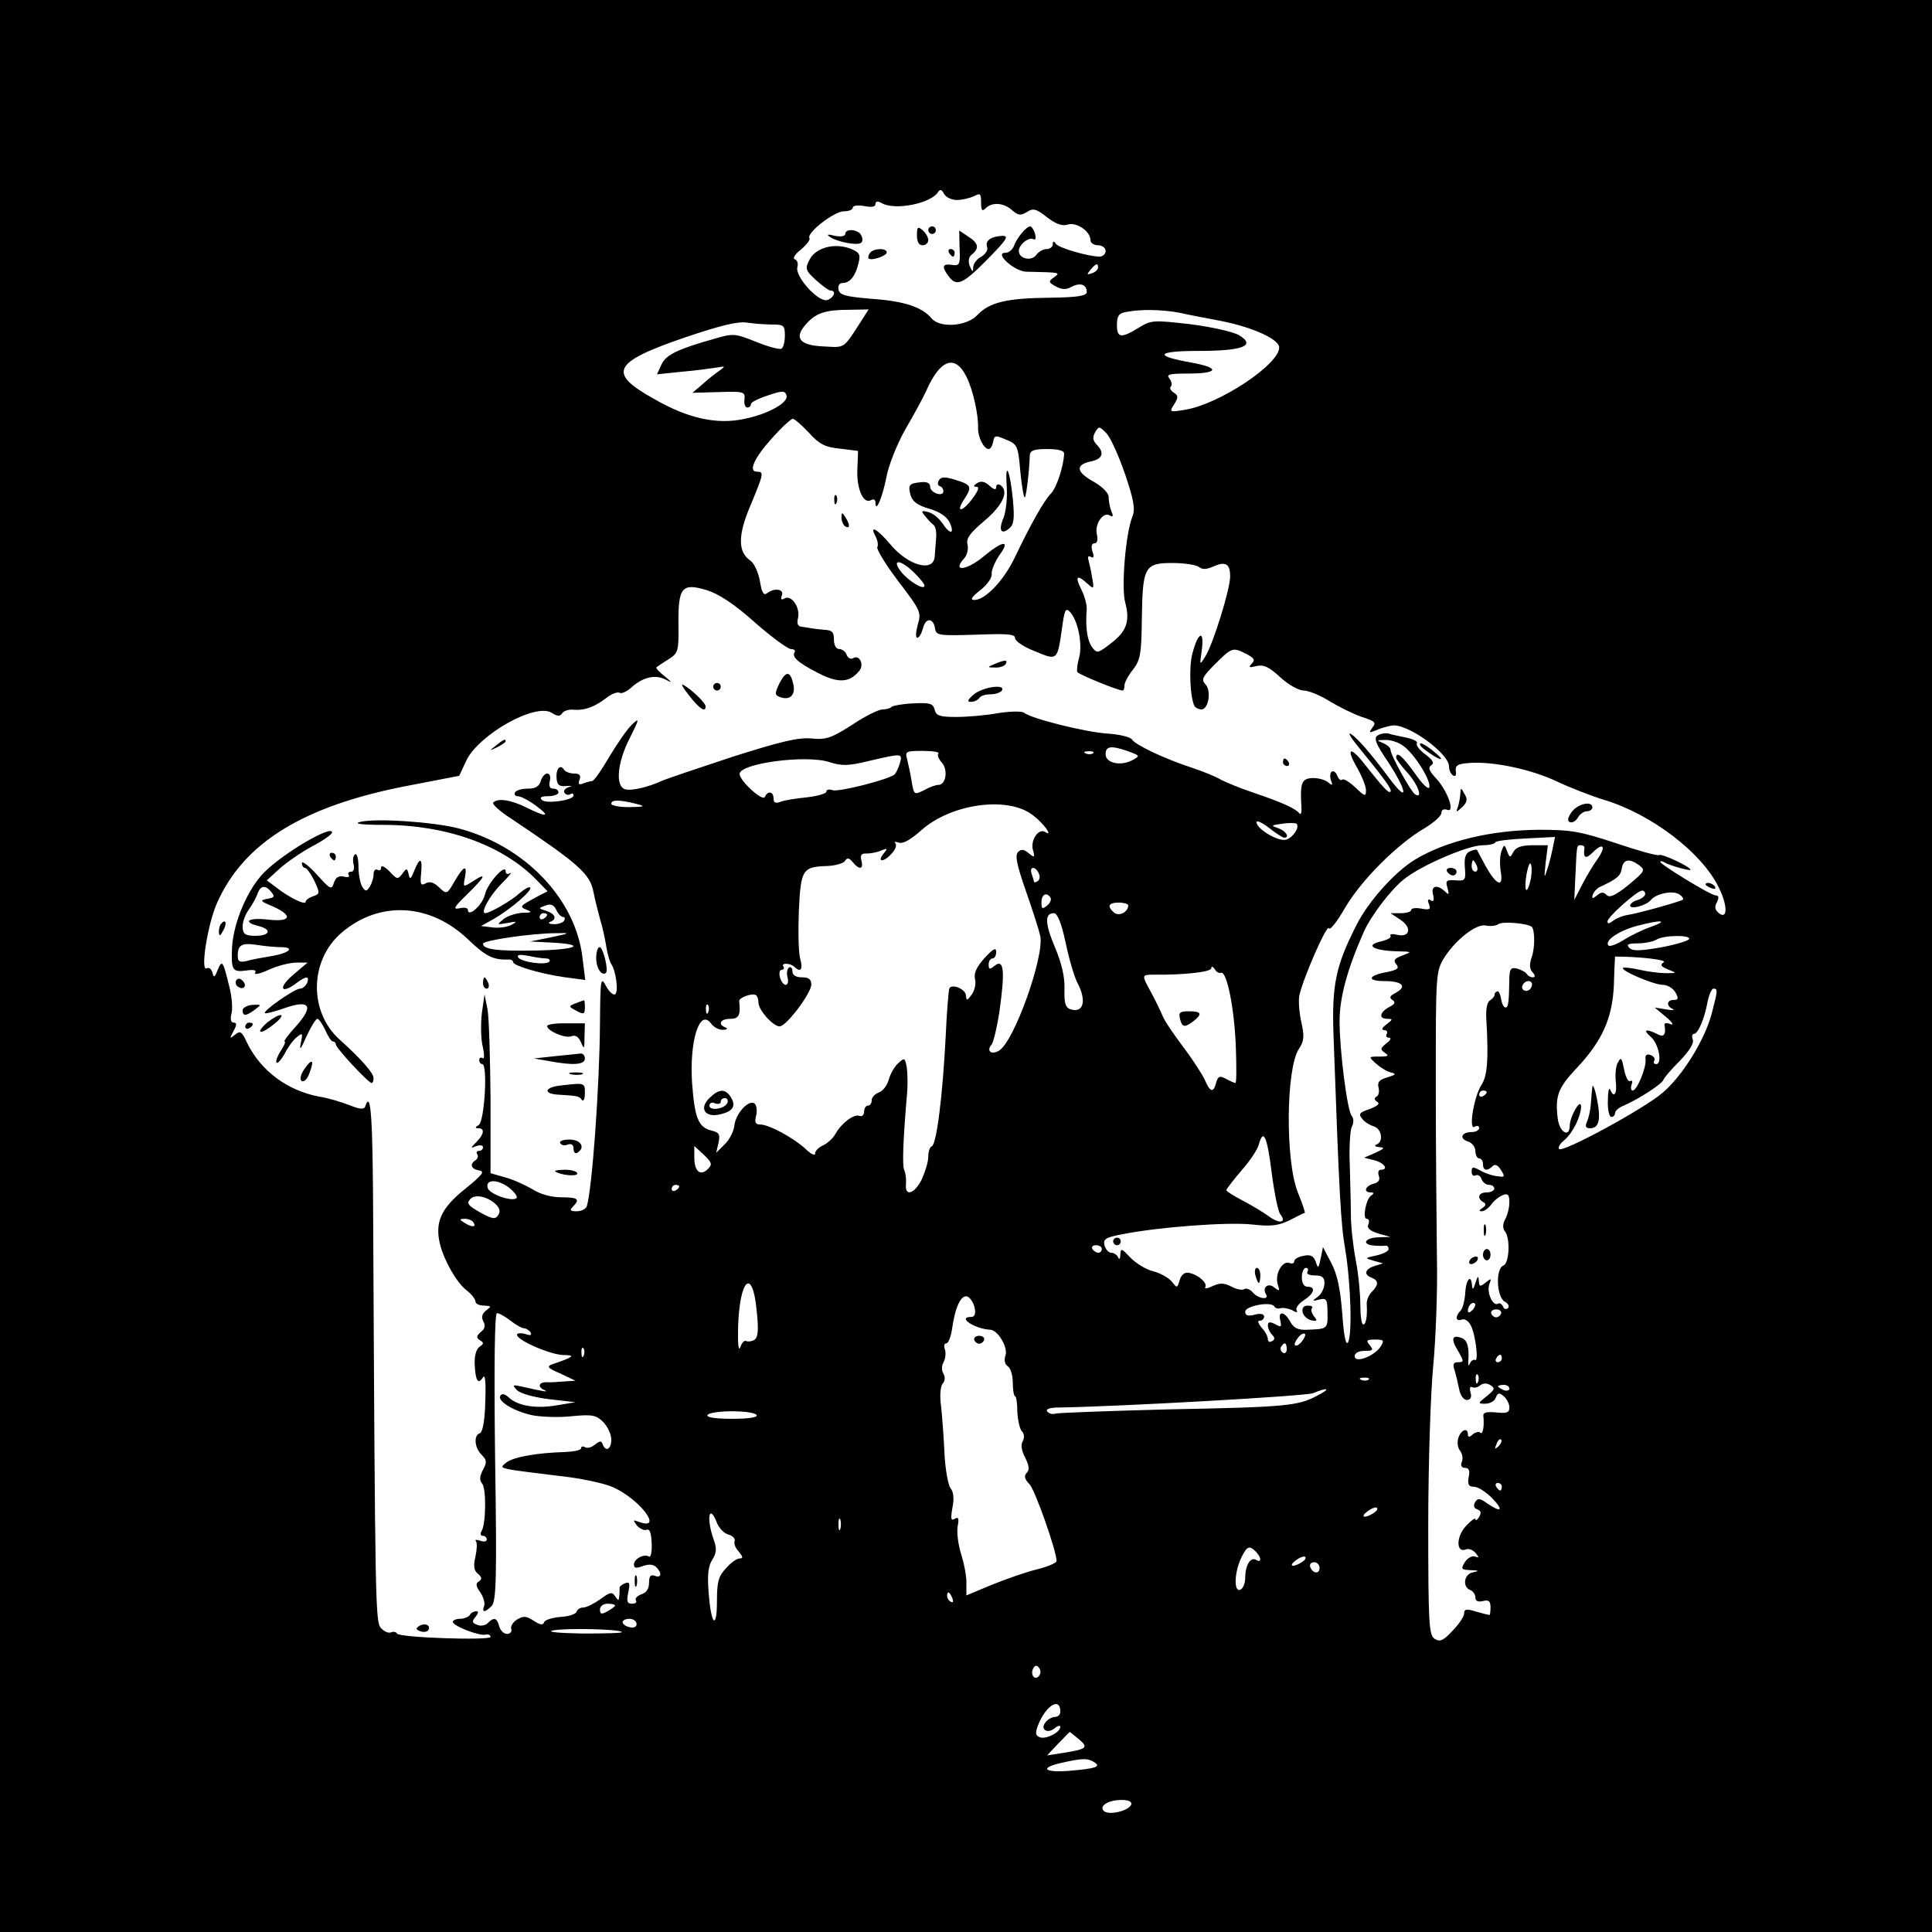 <?xml version="1.0" standalone="no"?>
<!DOCTYPE svg PUBLIC "-//W3C//DTD SVG 20010904//EN"
 "http://www.w3.org/TR/2001/REC-SVG-20010904/DTD/svg10.dtd">
<svg version="1.0" xmlns="http://www.w3.org/2000/svg"
 width="512pt" height="512pt" viewBox="0 0 512 512"
 preserveAspectRatio="xMidYMid meet">
<g transform="translate(0,512) scale(0.1,-0.1)"
fill="#000000" stroke="none">
<path d="M0 2560 l0 -2560 2560 0 2560 0 0 2560 0 2560 -2560 0 -2560 0 0
-2560z m2536 2030 c14 0 34 5 45 10 17 9 19 7 19 -17 0 -21 3 -24 12 -15 17
17 48 15 70 -5 16 -14 23 -15 39 -5 17 11 25 9 54 -14 24 -18 40 -24 55 -19
23 7 60 -18 60 -42 0 -7 9 -13 20 -13 11 0 20 -7 20 -15 0 -8 -7 -15 -16 -15
-29 0 -109 23 -116 34 -5 8 -8 7 -8 -1 0 -7 -7 -13 -16 -13 -9 0 -22 -7 -28
-16 -13 -17 -46 -10 -46 11 0 17 27 38 39 31 5 -3 7 3 4 14 -3 11 -9 20 -13
20 -10 0 -36 -31 -43 -52 -4 -10 -14 -18 -23 -18 -30 0 24 -49 55 -50 93 -2
92 -2 74 -15 -15 -11 -15 -13 5 -24 16 -9 28 -9 42 -1 23 12 40 6 40 -14 0
-10 -24 -14 -97 -15 -115 -1 -161 -12 -193 -46 -28 -30 -99 -35 -121 -9 -25
30 -72 46 -158 52 -71 6 -86 10 -89 25 -2 10 3 17 11 17 19 0 34 18 42 52 6
24 3 29 -21 39 -43 16 -91 3 -108 -28 -13 -25 -12 -29 16 -55 17 -15 34 -28
39 -28 16 0 10 -18 -8 -25 -23 -8 -86 61 -80 87 3 9 0 19 -7 21 -6 2 1 14 17
26 15 13 25 26 22 30 -8 14 66 71 91 71 13 0 24 4 24 10 0 5 13 7 30 4 20 -4
30 -2 30 5 0 8 6 9 18 2 36 -19 129 0 148 30 5 8 10 7 16 -5 5 -9 20 -16 34
-16z m374 -179 c0 -5 -7 -12 -16 -15 -14 -5 -15 -4 -4 9 14 17 20 19 20 6z
m-624 -136 c-53 -82 -44 -76 -105 -73 -63 3 -78 23 -44 60 25 28 50 37 112 37
l53 1 -16 -25z m841 16 c26 -6 74 -15 106 -21 87 -17 157 -49 157 -71 0 -45
-160 -151 -250 -165 -41 -7 -42 -6 -28 15 11 18 11 23 -2 31 -8 5 -11 12 -7
16 4 4 2 13 -4 21 -9 11 0 13 49 13 81 0 87 15 10 29 -102 18 -94 31 18 31
118 0 154 14 107 42 -16 9 -74 22 -130 29 -97 11 -102 11 -136 -10 -46 -28
-57 -27 -57 8 0 23 5 31 23 34 41 8 95 7 144 -2z m-1079 -31 c29 0 32 -3 32
-29 0 -17 -4 -32 -9 -35 -5 -3 -35 5 -67 18 -55 22 -61 23 -108 9 -100 -28
-131 -43 -143 -69 l-12 -26 67 7 c37 3 78 9 92 11 23 4 23 4 7 -8 -10 -7 -31
-23 -45 -36 l-27 -23 70 2 c66 2 70 1 68 -19 -2 -12 2 -22 7 -22 6 0 10 4 10
9 0 5 20 15 45 23 37 13 45 13 49 1 8 -19 -47 -50 -111 -63 -73 -16 -150 1
-240 53 -124 69 -110 97 83 163 92 31 139 43 164 39 19 -3 50 -5 68 -5z m514
-140 c17 -35 31 -99 30 -134 -1 -23 15 -56 28 -56 5 0 10 9 12 19 3 18 6 18
34 6 30 -12 32 -16 38 -85 4 -40 9 -70 12 -68 4 4 12 73 13 111 1 13 10 17 46
17 29 0 45 -4 45 -12 -1 -33 -20 -91 -35 -106 -19 -20 -53 -80 -95 -168 -30
-63 -79 -114 -108 -114 -12 0 -7 8 16 26 18 14 32 34 30 43 -1 9 8 31 20 49
31 42 11 41 -43 -4 -44 -36 -82 -40 -51 -5 9 9 13 26 10 38 -4 16 6 30 45 63
50 42 66 80 41 95 -5 3 -10 1 -10 -6 0 -8 -6 -7 -18 4 -12 11 -22 13 -32 7
-11 -7 -11 -10 -2 -10 8 0 5 -10 -10 -30 -26 -36 -47 -41 -24 -5 23 35 21 40
-21 53 -29 9 -39 9 -45 -1 -4 -7 -3 -13 2 -15 6 -2 10 -8 10 -14 0 -16 -35 -4
-35 12 0 10 -9 14 -25 12 -31 -3 -34 -7 -27 -34 5 -17 18 -27 49 -36 28 -8 47
-21 55 -37 14 -32 0 -32 -20 -1 -9 13 -25 26 -37 29 -19 5 -20 3 -8 -11 7 -9
17 -20 22 -23 5 -4 8 -18 7 -33 -1 -14 -3 -37 -4 -51 -3 -43 -71 -24 -118 33
-33 39 -55 52 -40 23 7 -12 9 -26 6 -31 -3 -5 22 -46 56 -91 59 -77 61 -82 51
-115 -5 -19 -6 -34 -1 -34 5 0 11 11 15 25 7 29 28 28 32 -1 3 -18 10 -19 107
-16 84 3 105 2 105 -9 0 -8 24 -24 53 -35 60 -25 59 -26 72 65 6 44 9 51 20
40 22 -23 34 -86 25 -121 -5 -17 -7 -34 -5 -39 5 -7 108 -49 120 -49 3 0 5 6
5 14 0 7 10 26 23 42 19 25 22 41 23 134 2 138 7 148 81 148 32 0 64 -5 71
-11 9 -7 20 -6 38 2 32 14 44 7 44 -27 0 -33 -45 -179 -66 -212 -15 -24 -15
-24 -9 18 7 54 -10 48 -25 -10 -10 -36 -6 -119 6 -140 3 -4 11 -8 18 -8 19 0
27 51 10 67 -11 12 -7 20 26 53 45 45 47 45 83 27 21 -11 24 -16 14 -26 -9
-10 -7 -11 13 -6 19 4 33 -2 63 -30 22 -20 49 -35 62 -35 13 0 44 -13 68 -28
25 -15 63 -34 86 -42 35 -11 39 -15 28 -28 -10 -14 -9 -15 8 -8 11 5 30 11 42
13 39 9 153 -73 153 -108 0 -10 5 -21 11 -24 6 -4 9 0 7 11 -2 15 4 20 36 22
62 5 165 -17 232 -49 34 -16 90 -38 126 -49 125 -38 257 -139 302 -230 25 -49
25 -90 0 -69 -9 8 -11 16 -4 28 6 12 5 18 -3 18 -13 0 -147 82 -147 89 0 3 5
2 10 -1 15 -9 70 -24 70 -20 0 8 -77 44 -83 39 -3 -3 -54 11 -113 31 -97 32
-120 36 -207 36 -126 -1 -246 -30 -327 -79 -54 -33 -123 -110 -155 -173 -55
-108 -66 -159 -61 -294 15 -419 19 -498 31 -566 15 -91 19 -229 7 -247 -6 -8
-11 22 -15 78 -5 64 -13 103 -29 133 l-22 42 -6 -30 c-6 -27 -7 -28 -13 -9 -6
16 -14 20 -32 16 -14 -2 -25 -9 -25 -14 0 -6 -6 -8 -13 -5 -19 7 -39 -30 -31
-56 6 -19 5 -20 -9 -9 -16 14 -33 0 -22 -18 10 -16 -21 -12 -35 5 -7 8 -17 12
-22 9 -5 -4 -21 -1 -34 6 -19 10 -30 11 -50 2 -14 -7 -23 -8 -20 -3 7 11 -20
34 -44 38 -11 2 -20 -6 -24 -20 -6 -21 -7 -21 -20 -4 -8 10 -30 23 -50 28 -20
5 -47 22 -61 37 -23 24 -25 25 -26 7 0 -11 -3 -14 -6 -7 -2 6 -11 12 -18 12
-7 0 -15 9 -18 20 -4 16 3 21 47 29 93 19 279 33 344 26 52 -6 71 -3 101 12
20 10 37 19 39 19 1 1 -7 26 -19 55 -33 84 -31 327 3 379 14 21 15 33 7 70 -6
25 -8 56 -6 70 8 42 74 194 79 180 2 -7 22 18 43 55 43 73 138 168 210 210 25
15 45 33 45 41 0 8 6 11 15 8 22 -9 2 49 -29 83 -19 20 -22 29 -13 35 9 6 4
14 -16 29 -15 11 -25 24 -22 29 3 5 -9 11 -27 15 -18 4 -40 8 -48 11 -8 2 -21
0 -29 -5 -11 -7 -6 -21 28 -71 51 -78 54 -111 4 -44 -53 71 -86 108 -103 119
-8 5 -2 -7 13 -26 77 -94 97 -122 92 -127 -5 -5 -18 9 -68 72 -38 49 -51 45
-22 -6 14 -24 25 -52 25 -62 0 -18 -3 -17 -28 7 -16 15 -31 24 -35 21 -4 -4
-9 1 -13 10 -3 9 -10 14 -15 11 -4 -3 -5 -13 -2 -23 6 -14 4 -15 -9 -4 -8 6
-27 11 -42 10 -27 -2 -31 -14 -27 -78 1 -14 -2 -21 -6 -15 -11 13 -44 28 -123
55 -36 12 -74 28 -85 34 -11 7 -45 21 -75 31 -74 24 -151 61 -160 75 -4 7 -34
14 -66 16 -58 4 -199 39 -220 55 -6 5 -37 4 -70 -1 -32 -6 -82 -10 -110 -10
-43 0 -53 3 -57 19 -4 17 -13 19 -56 17 -28 -1 -54 -6 -58 -9 -3 -4 -14 -7
-24 -7 -10 0 -47 -18 -81 -41 -55 -35 -69 -40 -108 -36 -35 3 -81 -8 -210 -49
-91 -30 -174 -58 -185 -63 -37 -17 -80 -27 -97 -23 -28 6 -23 70 11 136 26 52
26 55 6 36 -12 -11 -39 -50 -60 -85 -21 -36 -41 -65 -46 -65 -4 0 -15 -3 -23
-6 -12 -5 -15 -2 -10 10 4 11 0 16 -14 16 -12 0 -24 5 -27 10 -10 16 -22 3
-20 -22 1 -18 7 -23 26 -21 15 1 17 0 6 -3 -9 -3 -15 -10 -11 -15 3 -5 10 -7
15 -4 5 4 9 2 9 -3 0 -13 -73 -23 -84 -12 -7 7 -1 10 17 10 15 0 27 5 27 10 0
6 -6 10 -14 10 -9 0 -12 7 -9 20 3 12 0 20 -7 20 -6 0 -14 -9 -17 -20 -4 -14
-14 -20 -34 -20 -15 0 -31 -4 -34 -10 -3 -5 0 -10 7 -10 8 0 29 -11 48 -25 41
-30 29 -32 -25 -5 -40 20 -76 26 -88 13 -4 -3 17 -23 47 -42 182 -122 210
-147 219 -196 3 -16 11 -48 17 -70 7 -22 14 -56 17 -75 3 -19 9 -39 13 -45 12
-17 20 -74 10 -80 -5 -3 -16 7 -24 22 -14 26 -15 20 -16 -97 -1 -170 -21 -443
-35 -487 -3 -7 -14 -13 -27 -13 -17 0 -19 3 -10 12 20 20 14 25 -30 25 -26 0
-57 8 -78 22 -19 11 -52 26 -72 31 l-38 11 0 197 c-1 108 -4 215 -8 237 l-8
40 -7 -50 c-3 -27 -3 -67 2 -87 5 -22 5 -36 0 -32 -5 3 -9 0 -9 -5 0 -6 4 -11
8 -11 15 0 6 -151 -9 -161 -10 -6 -11 -9 -1 -9 17 0 15 -16 -5 -36 -17 -17
-17 -18 0 -11 9 3 17 2 17 -3 0 -6 -5 -10 -11 -10 -5 0 -8 -4 -4 -9 3 -5 1
-12 -5 -16 -16 -10 -12 -23 10 -27 16 -2 8 -12 -39 -50 -62 -50 -79 -87 -65
-145 11 -44 44 -102 70 -122 13 -10 24 -24 24 -30 0 -6 10 -11 23 -11 20 -1
20 -2 5 -13 -11 -9 -13 -18 -7 -29 6 -11 4 -20 -7 -28 -12 -11 -12 -15 -2 -22
11 -6 10 -10 -1 -17 -9 -6 -14 -24 -13 -47 2 -43 9 -55 22 -34 6 9 8 -15 6
-65 -1 -49 -7 -80 -14 -83 -17 -5 -15 -38 4 -57 14 -14 15 -20 4 -40 -9 -17
-10 -28 -2 -37 11 -14 10 -107 -2 -126 -4 -7 -2 -12 3 -12 6 0 11 -4 11 -10 0
-5 -8 -7 -17 -3 -10 3 -15 3 -12 -1 4 -4 3 -22 -1 -41 -6 -25 -4 -38 7 -46 10
-9 11 -14 2 -20 -9 -5 -8 -13 4 -29 8 -12 13 -29 10 -36 -7 -18 2 -18 20 0 12
13 14 72 9 395 -3 248 -1 381 5 381 6 0 22 -9 36 -20 14 -11 30 -20 35 -20 6
0 14 -5 18 -11 4 -8 0 -9 -15 -4 -11 3 -21 2 -21 -2 0 -15 88 -53 123 -54 33
0 28 -5 -28 -24 -17 -6 -15 -10 20 -25 l40 -19 -30 -2 c-16 -1 -38 -3 -47 -2
-21 0 -24 -13 -5 -21 12 -6 -1 -4 -58 9 -27 6 -28 5 -15 -9 9 -9 45 -19 85
-24 l70 -8 -48 -8 c-56 -10 -104 -2 -128 20 -11 10 -19 12 -23 5 -9 -14 37
-42 87 -52 23 -4 70 -6 103 -2 54 5 64 3 83 -16 11 -11 21 -32 21 -46 0 -26
-15 -34 -23 -12 -3 9 -7 9 -20 -1 -9 -8 -21 -11 -27 -7 -5 3 -10 2 -10 -3 0
-5 -19 -9 -42 -10 -74 -2 -136 -13 -155 -27 -17 -13 -16 -14 7 -19 14 -3 72
-10 129 -17 58 -6 123 -20 145 -30 72 -32 136 -117 69 -92 -16 6 -16 5 -5 -10
8 -8 19 -14 26 -11 8 3 12 -9 13 -36 1 -22 -2 -38 -7 -35 -13 8 -40 -6 -40
-21 0 -10 6 -11 24 -4 15 5 27 5 35 -3 16 -16 14 -30 -4 -23 -11 4 -15 -1 -15
-19 0 -15 -7 -26 -20 -30 -11 -4 -18 -11 -15 -16 4 -5 -1 -9 -10 -9 -13 0 -15
6 -10 30 5 24 4 29 -9 24 -8 -3 -15 -9 -14 -12 0 -4 0 -14 -1 -22 -1 -13 -2
-13 -11 0 -8 12 -13 11 -39 -8 -17 -12 -37 -22 -45 -22 -8 0 -16 -5 -18 -11
-2 -7 -22 -13 -43 -14 -22 -2 -41 -8 -43 -14 -3 -9 -11 -7 -28 4 -20 13 -27
13 -44 3 -11 -7 -18 -19 -15 -25 2 -7 -3 -13 -11 -13 -9 0 -18 9 -21 20 -6 23
-14 25 -30 9 -7 -7 -19 -9 -28 -5 -14 5 -15 9 -5 21 8 10 9 15 2 15 -6 0 -14
-4 -17 -10 -3 -5 -15 -10 -26 -10 -10 0 -19 -4 -19 -8 0 -11 70 -38 87 -34 7
2 13 -1 13 -6 0 -10 -244 -2 -248 9 -2 4 -9 6 -16 3 -7 -3 -19 3 -27 12 -14
17 -15 65 -20 1072 -1 282 -6 356 -21 310 -3 -9 -14 -8 -44 4 -21 8 -57 19
-79 22 -84 16 -155 69 -191 144 -13 29 -18 31 -31 20 -15 -12 -15 -11 -4 10 9
16 9 22 0 22 -7 0 -9 9 -6 22 4 12 2 43 -4 68 -18 74 -20 78 -32 50 -8 -21
-11 -22 -14 -7 -3 9 -9 14 -15 11 -18 -12 2 118 28 175 71 158 228 255 501
308 l140 27 19 41 c34 69 183 153 226 126 16 -10 22 -10 28 -1 4 6 18 11 31 9
28 -2 55 7 88 33 13 10 28 15 33 12 5 -3 19 3 31 14 30 27 62 35 89 22 21 -11
21 -10 -2 9 -14 11 -23 21 -20 23 3 2 17 12 32 21 25 16 27 21 26 92 -1 99 9
111 75 91 32 -10 72 -36 127 -85 44 -39 88 -71 96 -71 8 0 13 -4 10 -8 -8 -13
7 -27 61 -55 54 -28 84 -27 110 5 14 16 1 44 -16 34 -6 -4 -14 0 -17 8 -3 9
-12 16 -20 16 -8 0 -14 10 -14 25 0 20 -5 25 -25 26 -14 1 -29 3 -35 4 -5 1
-17 3 -25 4 -11 1 -14 8 -10 24 6 27 -18 62 -36 51 -8 -5 -11 -2 -7 8 7 17
-20 21 -39 6 -9 -7 -14 1 -19 31 -4 23 -15 48 -25 55 -34 23 -34 67 0 147 35
84 36 89 17 89 -24 0 -7 37 41 90 25 28 49 50 54 50 5 0 24 -17 43 -37 27 -30
42 -38 82 -42 l48 -6 -2 -50 c-2 -52 17 -93 37 -80 6 3 11 1 11 -6 0 -31 18
11 29 66 6 33 28 87 49 125 21 36 47 83 57 105 37 84 77 97 107 35z m419 -255
c24 -71 28 -94 20 -114 -18 -44 -30 -189 -19 -228 13 -49 4 -76 -38 -108 -35
-27 -37 -27 -50 -10 -13 18 -18 54 -14 102 0 12 -6 35 -15 52 -17 34 -11 40
17 14 17 -15 18 -15 12 18 -3 19 -8 40 -10 47 -2 7 1 10 7 6 8 -4 9 1 4 15 -4
13 -2 21 5 21 8 0 10 9 7 23 -7 27 16 62 34 51 9 -5 10 -2 4 12 -4 10 -7 27
-7 37 0 10 -15 26 -39 40 -47 26 -50 45 -9 54 32 6 38 23 16 45 -10 11 -11 19
-4 32 10 17 11 17 29 -1 11 -10 33 -59 50 -108z m-559 -262 c15 -15 28 -30 28
-35 0 -14 -44 13 -63 38 -25 33 -1 32 35 -3z m1296 -459 c29 -20 74 -91 70
-110 -2 -8 -18 7 -38 36 -33 46 -50 61 -50 42 0 -4 14 -22 30 -40 28 -31 42
-71 20 -57 -11 7 -65 104 -65 118 0 6 -9 13 -20 18 -18 7 -17 8 5 8 14 1 36
-6 48 -15z m-728 -15 c32 -12 32 -12 10 -24 -31 -16 -70 -7 -70 16 0 22 14 24
60 8z m-503 -6 c-4 -3 0 -14 9 -24 17 -19 11 -59 -9 -59 -7 0 -24 -6 -38 -14
-26 -13 -27 -13 -33 23 -3 20 -9 46 -12 59 -6 21 -3 22 42 22 26 0 44 -3 41
-7z m410 1 c-3 -3 -12 -4 -19 -1 -8 3 -5 6 6 6 11 1 17 -2 13 -5z m-512 -26
c-4 -13 -10 -26 -14 -30 -13 -13 -149 -48 -165 -42 -9 3 -16 2 -16 -4 0 -5
-24 -12 -52 -15 -29 -3 -61 -8 -70 -12 -13 -5 -18 -2 -18 9 0 19 -16 21 -23 4
-6 -13 -67 43 -67 61 0 28 178 52 239 31 32 -10 49 -10 102 3 90 21 91 21 84
-5z m-700 -108 c27 -7 25 -8 -17 -9 -27 0 -48 4 -48 9 0 11 21 11 65 0z m1053
-31 c29 -22 54 -58 32 -44 -17 11 -39 -20 -33 -46 6 -22 5 -23 -11 -10 -13 11
-20 11 -28 3 -9 -9 -3 -35 21 -104 18 -51 35 -105 38 -119 10 -56 -69 -278
-109 -303 -21 -13 -35 -1 -20 16 5 7 14 45 20 83 16 113 13 146 -13 125 -12
-10 -15 -9 -15 4 0 9 5 16 10 16 6 0 10 8 10 17 0 13 -8 9 -31 -16 -21 -24
-29 -40 -25 -56 3 -12 -1 -30 -9 -41 -12 -16 -14 -17 -15 -3 0 17 -36 33 -44
20 -2 -3 -7 -62 -10 -131 -8 -154 -24 -284 -37 -288 -5 -2 -9 -14 -9 -27 0
-14 -8 -40 -17 -60 -19 -39 -46 -48 -42 -12 1 12 -1 29 -5 37 -5 13 -3 77 8
205 2 22 1 52 -1 67 -5 25 -6 26 -23 10 -10 -9 -21 -29 -25 -44 -4 -15 -16
-30 -26 -33 -10 -4 -19 -13 -19 -21 0 -8 -4 -14 -10 -14 -5 0 -10 -7 -10 -16
0 -9 -6 -14 -13 -11 -14 5 -47 -19 -63 -48 -6 -11 -20 -24 -32 -30 -12 -5 -22
-15 -22 -22 0 -7 -12 -1 -27 14 -33 29 -95 63 -119 63 -12 0 -15 6 -10 24 3
14 1 28 -5 32 -16 10 -50 -28 -53 -60 -2 -15 -13 -37 -26 -49 l-22 -22 6 26
c5 23 2 28 -19 33 -35 9 -44 34 -51 127 -7 111 20 197 50 157 7 -10 22 -18 32
-17 11 0 13 3 7 6 -22 8 -14 23 12 23 23 0 28 9 24 47 -1 9 34 22 44 16 4 -2
7 -11 7 -20 0 -20 39 -63 56 -63 18 0 84 88 84 111 0 14 -7 19 -25 19 -16 0
-25 6 -25 16 0 8 -4 13 -9 10 -5 -3 -7 -15 -4 -26 3 -11 1 -20 -5 -20 -5 0
-12 9 -15 20 -3 11 -1 20 5 20 5 0 7 4 4 9 -7 10 20 9 30 -2 16 -15 22 -6 15
21 -5 15 -6 72 -4 127 5 112 10 118 76 120 21 1 42 7 46 13 6 10 11 9 21 -3
17 -21 29 -19 23 4 -4 15 0 20 13 19 11 0 28 3 39 8 18 7 18 6 6 -9 -18 -23 2
-22 22 1 10 10 14 22 10 27 -5 4 0 5 9 2 11 -4 32 8 61 34 80 70 230 90 295
38z m665 -59 c16 0 5 18 -15 25 -21 7 -20 8 10 12 19 3 36 2 38 0 9 -9 -9 -36
-27 -42 -20 -7 -79 28 -79 46 0 6 15 -1 33 -15 19 -15 37 -26 40 -26z m712
-27 c-3 -15 -9 -41 -15 -58 -8 -25 -8 -22 -4 18 l6 47 -40 0 c-29 0 -44 -5
-51 -17 -9 -17 -10 -17 -17 1 -7 19 -8 19 -15 0 -4 -10 -5 -34 -2 -53 8 -45
-11 -38 -40 14 -12 22 -22 41 -23 43 -1 1 -9 0 -18 -4 -12 -5 -16 -16 -14 -43
3 -34 1 -36 -25 -34 -24 2 -27 -1 -21 -20 5 -18 4 -20 -7 -9 -21 19 -38 15
-31 -10 3 -14 1 -19 -6 -14 -8 5 -10 1 -5 -10 5 -14 2 -16 -20 -12 -15 3 -27
1 -27 -3 0 -5 -12 -9 -27 -9 l-28 0 27 -18 c31 -21 24 -48 -11 -39 -12 3 -19
1 -16 -3 3 -5 -9 -11 -26 -15 -43 -10 -19 -24 41 -26 43 -1 43 -1 17 -11 -22
-8 -25 -13 -17 -23 9 -11 4 -15 -24 -21 -51 -9 -55 -24 -7 -24 47 0 61 -14 30
-31 -16 -8 -18 -13 -9 -19 9 -6 7 -11 -9 -19 -25 -14 -28 -31 -4 -31 15 0 14
-2 -3 -15 -12 -9 -14 -14 -6 -15 7 0 10 -4 7 -10 -3 -5 -1 -10 6 -10 7 0 4 -7
-7 -15 -16 -13 -17 -16 -4 -25 12 -8 9 -10 -14 -10 -30 0 -30 0 -9 -19 11 -10
29 -21 39 -23 15 -4 14 -6 -9 -13 -21 -6 -27 -12 -24 -26 3 -11 1 -22 -5 -25
-7 -4 -6 -9 2 -14 8 -5 0 -11 -20 -19 -27 -9 -31 -13 -20 -26 6 -8 20 -17 31
-20 21 -7 26 -41 7 -48 -7 -3 -4 -6 7 -7 16 -1 14 -4 -10 -15 l-30 -13 28 -7
c26 -7 38 -25 16 -25 -6 0 -8 -7 -5 -16 4 -11 -1 -18 -14 -21 -22 -6 -28 -23
-7 -23 8 0 9 -3 1 -8 -14 -9 -24 -62 -12 -62 6 0 8 -7 4 -15 -4 -10 5 -17 27
-24 l32 -9 -32 -1 c-37 -1 -46 -20 -10 -22 12 -1 25 -1 30 0 4 0 7 -4 7 -9 0
-6 -15 -13 -32 -17 -32 -7 -32 -7 -8 -14 l25 -7 -22 -7 c-26 -8 -30 -23 -8
-31 19 -8 19 -19 0 -38 -8 -8 -14 -23 -13 -33 2 -30 -2 -53 -9 -53 -5 0 -8 24
-8 53 0 28 -5 81 -12 117 -7 36 -13 90 -13 120 0 30 -2 91 -3 135 -2 44 1 88
5 98 6 11 6 23 0 30 -12 15 -32 174 -32 251 0 63 21 139 64 236 19 43 73 114
108 141 45 36 169 89 207 89 16 0 32 3 34 8 3 4 39 8 81 10 l77 4 -6 -29z m84
0 c-4 -27 3 -31 22 -12 28 28 36 16 13 -17 -11 -15 -29 -45 -41 -68 l-21 -41
3 65 c4 83 3 80 15 80 6 0 9 -3 9 -7z m-285 -48 c3 -8 1 -15 -4 -15 -6 0 -10
7 -10 15 0 8 2 15 4 15 2 0 6 -7 10 -15z m141 -42 c-10 -40 -17 -20 -9 23 5
24 9 32 12 21 2 -10 1 -30 -3 -44z m289 44 c17 -13 15 -16 -28 -52 -35 -28
-50 -35 -58 -27 -9 9 -15 8 -26 -1 -12 -10 -14 -9 -11 2 3 8 12 18 20 21 45
21 54 29 57 49 4 24 20 27 46 8z m-1591 -22 c4 -8 2 -17 -3 -20 -6 -4 -10 -4
-10 -1 0 2 -3 11 -6 20 -3 9 -2 16 4 16 5 0 12 -7 15 -15z m1607 -54 c0 -5 -9
-13 -20 -16 -11 -3 -20 -10 -20 -15 0 -11 43 0 55 15 14 17 58 26 75 15 8 -5
12 -11 10 -14 -6 -5 -116 -36 -148 -41 -13 -2 -29 -9 -37 -15 -10 -8 -15 -9
-15 -2 0 12 79 82 92 82 4 0 8 -4 8 -9z m-1576 -10 c3 -5 -1 -14 -9 -21 -13
-10 -15 -9 -15 9 0 21 14 28 24 12z m206 -20 c0 -18 -24 -30 -37 -20 -20 17
-16 27 12 27 14 0 25 -4 25 -7z m-166 -99 c9 -43 23 -91 31 -106 26 -49 16
-83 -20 -70 -12 5 -15 18 -14 53 1 31 -7 67 -25 110 -27 64 -28 91 -3 91 9 0
20 -26 31 -78z m1235 42 c9 -8 9 -57 0 -81 -6 -18 -6 -30 2 -39 8 -9 8 -14 1
-14 -6 0 -13 4 -16 9 -3 5 -15 11 -25 14 -16 4 -20 0 -21 -22 -1 -70 -3 -81
-10 -81 -5 0 -10 10 -12 23 -2 12 -6 21 -10 20 -5 -2 -8 -6 -7 -9 0 -4 -5 -10
-12 -15 -8 -4 -12 -24 -10 -51 6 -105 3 -149 -13 -173 -20 -31 -35 -122 -18
-111 7 4 12 2 12 -3 0 -6 -9 -11 -19 -11 -28 0 -35 -17 -11 -25 11 -3 20 -15
20 -26 0 -10 5 -19 10 -19 6 0 10 -7 10 -15 0 -17 11 -20 26 -5 6 6 14 2 22
-11 11 -18 10 -19 -10 -16 -13 1 -33 8 -45 15 -20 11 -23 10 -23 -3 0 -9 5
-13 10 -10 6 3 13 -1 16 -9 3 -9 12 -16 20 -16 8 0 14 -4 14 -10 0 -5 -9 -10
-20 -10 -22 0 -27 -15 -9 -26 8 -4 7 -9 -2 -15 -10 -6 -10 -9 -2 -9 6 0 18 8
25 18 7 10 21 21 31 25 13 5 17 1 17 -19 0 -14 -5 -34 -11 -45 -7 -13 -7 -24
-1 -32 15 -18 12 -85 -4 -91 -21 -8 -18 -82 3 -95 10 -5 14 -13 9 -18 -5 -4
-11 -2 -13 5 -3 6 -9 10 -13 7 -14 -8 -31 31 -23 52 6 16 5 16 -10 4 -15 -12
-17 -11 -18 5 -1 14 -3 13 -9 -6 -5 -17 -8 -19 -9 -7 -2 32 -16 17 -18 -19 -1
-20 -7 -42 -12 -47 -15 -15 -14 -30 3 -24 8 3 18 -4 24 -16 13 -26 21 -98 11
-91 -4 2 -10 -2 -13 -8 -4 -9 -5 -8 -5 2 3 40 -2 58 -17 64 -26 10 -30 -2 -10
-34 16 -28 16 -30 0 -30 -12 0 -15 -5 -9 -22 4 -13 9 -35 12 -50 3 -16 12 -28
20 -28 10 0 14 7 10 20 -3 11 -1 17 4 14 6 -3 15 -1 22 5 8 6 18 6 27 0 13 -8
11 -12 -10 -29 -24 -19 -24 -20 -4 -20 12 0 25 7 28 16 5 13 9 14 21 4 8 -7
15 -20 15 -30 0 -14 -7 -16 -36 -13 -24 2 -34 0 -33 -9 3 -26 -1 -51 -8 -45
-3 4 -12 2 -20 -4 -9 -9 -13 -8 -13 0 0 19 -18 12 -25 -9 -4 -12 -2 -27 4 -34
6 -8 9 -21 5 -30 -4 -10 -1 -16 9 -16 10 0 13 -8 9 -25 -3 -19 0 -25 14 -25
11 0 32 -14 48 -30 32 -33 25 -40 -13 -14 -19 14 -25 14 -32 3 -5 -9 -3 -16 6
-19 10 -4 11 -9 5 -20 -5 -8 -10 -11 -10 -6 0 5 -11 -3 -25 -18 -27 -29 -26
-73 0 -62 8 3 19 -2 26 -10 9 -12 9 -13 -2 -9 -8 3 -20 -4 -27 -15 -11 -18
-10 -20 15 -21 23 -1 24 -2 6 -6 -24 -5 -28 -39 -6 -47 7 -3 13 -12 13 -20 0
-9 7 -12 20 -9 15 4 20 0 20 -16 0 -11 -1 -21 -3 -21 -1 0 -17 4 -35 9 -25 8
-32 7 -32 -5 0 -8 -14 -29 -31 -46 -24 -26 -33 -30 -47 -21 -15 9 -17 39 -17
299 0 160 6 348 13 422 7 74 12 204 10 290 -1 86 -3 292 -3 457 0 298 0 300
23 338 31 48 86 91 111 84 10 -2 25 -1 32 4 12 8 77 2 88 -7z m317 0 c-21 -7
-54 -23 -73 -35 -19 -12 -37 -18 -40 -15 -13 12 26 39 74 52 64 17 88 16 39
-2z m100 -33 c-4 -5 -38 -15 -76 -22 -54 -9 -73 -10 -82 -1 -9 9 -4 12 23 12
18 0 41 5 49 10 19 12 93 13 86 1z m-67 -61 c-10 -7 -8 -11 11 -19 25 -10 25
-10 -5 -10 -16 0 -48 4 -70 9 -22 5 -41 7 -44 5 -7 -7 82 -45 106 -45 12 0 27
-9 33 -20 9 -16 8 -20 -5 -20 -18 0 -20 -16 -2 -24 6 -3 -1 -4 -18 -1 l-30 5
30 -25 c17 -14 22 -23 12 -19 -10 4 -17 3 -16 -2 5 -27 -2 -34 -20 -24 -30 15
-38 11 -16 -8 21 -18 31 -72 14 -72 -6 0 -8 4 -5 9 3 5 -1 12 -10 15 -10 4
-15 0 -13 -12 2 -22 -23 -82 -34 -82 -5 0 -6 7 -3 16 3 8 2 12 -4 9 -5 -3 -12
11 -16 31 -6 30 -8 34 -16 19 -6 -9 -8 -32 -6 -51 4 -33 -5 -46 -15 -21 -3 6
-6 -7 -6 -30 -1 -24 4 -43 9 -43 6 0 10 5 10 10 0 6 10 15 23 20 41 18 101 57
105 68 2 6 22 29 44 51 25 26 38 47 34 56 -3 8 -2 15 3 15 11 0 28 40 36 84 4
20 11 36 16 36 12 0 11 -5 -5 -67 -19 -70 -77 -164 -130 -209 -50 -43 -264
-159 -274 -149 -4 4 2 14 13 23 23 19 45 64 45 90 -1 23 -29 -26 -30 -50 0
-35 -28 -19 -32 19 -7 58 1 80 49 131 69 73 96 133 100 222 1 41 3 75 3 75 66
0 140 -9 129 -15z m-1173 -28 c15 5 35 -93 39 -194 2 -54 2 -98 -1 -98 -3 0
-14 5 -25 11 -17 9 -21 7 -26 -10 -7 -28 -16 -26 -30 7 -7 15 -32 54 -57 87
-25 33 -51 71 -56 85 -6 14 -19 41 -30 61 -25 46 -25 46 8 46 78 -1 152 7 152
17 0 6 4 5 9 -2 4 -8 12 -12 17 -10z m824 -30 c0 -13 -12 -22 -22 -16 -10 6
-1 24 13 24 5 0 9 -4 9 -8z m-2183 -74 c-3 -8 -6 -5 -6 6 -1 11 2 17 5 13 3
-3 4 -12 1 -19z m2063 -212 c0 -3 -4 -8 -10 -11 -5 -3 -10 -1 -10 4 0 6 5 11
10 11 6 0 10 -2 10 -4z m-570 -213 c7 -54 17 -104 23 -111 18 -23 -3 -26 -31
-5 -15 11 -47 30 -70 42 -23 12 -42 24 -42 27 0 3 18 26 40 52 22 25 43 56 46
69 12 44 22 22 34 -74z m-1494 9 c-20 -20 -36 -6 -36 30 l0 31 25 -23 c22 -21
23 -26 11 -38z m-525 -51 c13 -11 21 -22 18 -26 -12 -11 -74 11 -77 28 -5 23
29 22 59 -2z m449 5 c0 -3 -4 -8 -10 -11 -5 -3 -10 -1 -10 4 0 6 5 11 10 11 6
0 10 -2 10 -4z m-491 -43 c15 -13 18 -22 12 -32 -8 -13 -15 -12 -45 4 -36 20
-41 26 -29 38 12 12 40 7 62 -10z m-54 -53 c8 -13 -5 -13 -25 0 -13 8 -13 10
2 10 9 0 20 -4 23 -10z m1665 -70 c0 -5 -4 -10 -9 -10 -6 0 -13 5 -16 10 -3 6
1 10 9 10 9 0 16 -4 16 -10z m545 -60 c-4 -6 5 -10 19 -10 20 0 26 -5 26 -21
0 -12 -8 -28 -17 -35 -17 -12 -16 -13 3 -8 19 5 22 1 22 -35 1 -43 0 -43 -55
-45 -24 -1 -35 5 -44 22 -15 27 -33 29 -26 2 4 -17 2 -18 -14 -9 -14 7 -19 6
-19 -4 0 -7 5 -18 11 -24 8 -8 8 -13 0 -17 -6 -4 -11 -2 -11 5 0 7 -7 21 -17
31 -9 11 -11 18 -5 18 7 0 12 5 12 11 0 7 -10 9 -25 5 -18 -5 -25 -2 -25 8 0
15 68 28 77 14 2 -5 10 -7 16 -5 7 2 20 0 31 -5 12 -7 16 -7 12 0 -3 5 5 17
19 26 28 18 33 36 10 36 -9 0 -15 9 -15 25 0 14 5 25 11 25 5 0 7 -4 4 -10z
m-1460 -101 c6 -54 4 -73 -6 -80 -7 -4 -17 -5 -21 -3 -5 3 -12 -4 -16 -16 -5
-13 -7 7 -6 53 4 128 38 159 49 46z m578 5 c3 -16 0 -24 -9 -24 -39 0 9 -32
51 -34 20 -2 46 -46 40 -67 -5 -13 -2 -25 6 -30 7 -4 13 -24 13 -43 0 -20 3
-36 6 -36 3 0 6 -18 6 -40 1 -22 6 -46 12 -53 7 -7 7 -18 2 -27 -5 -9 -3 -25
7 -43 10 -21 12 -32 4 -40 -8 -8 -6 -17 8 -31 15 -18 71 -176 71 -203 0 -5
-24 -15 -52 -22 -29 -7 -83 -26 -120 -41 l-67 -28 0 32 c1 17 -6 52 -14 78 -8
25 -12 59 -9 74 4 20 2 25 -8 19 -10 -6 -11 0 -6 29 5 24 3 43 -5 52 -6 8 -14
49 -16 92 -2 42 -6 98 -9 125 -4 27 -2 53 4 60 7 8 7 18 2 27 -5 8 -5 21 1 31
5 10 6 25 3 33 -3 9 -2 16 4 16 5 0 12 17 15 38 8 58 24 92 41 86 7 -3 16 -16
19 -30z m1319 -6 c-7 -7 -12 -8 -12 -2 0 14 12 26 19 19 2 -3 -1 -11 -7 -17z
m76 -9 c-2 -6 -8 -10 -13 -10 -5 0 -11 4 -13 10 -2 6 4 11 13 11 9 0 15 -5 13
-11z m-528 -74 c-7 -9 -15 -13 -18 -10 -3 2 1 11 8 20 7 9 15 13 18 10 3 -2
-1 -11 -8 -20z m209 -13 c-16 -26 -69 -46 -69 -26 0 8 10 14 26 14 22 0 25 2
14 15 -11 13 -8 15 14 15 23 0 25 -2 15 -18z m-249 -8 c0 -8 -5 -12 -10 -9 -6
4 -8 11 -5 16 9 14 15 11 15 -7z m-1863 -16 c-3 -8 -6 -5 -6 6 -1 11 2 17 5
13 3 -3 4 -12 1 -19z m2433 -8 c0 -5 -5 -10 -11 -10 -5 0 -7 5 -4 10 3 6 8 10
11 10 2 0 4 -4 4 -10z m-63 -62 c-3 -8 -6 -5 -6 6 -1 11 2 17 5 13 3 -3 4 -12
1 -19z m-290 6 c-3 -3 -12 -4 -19 -1 -8 3 -5 6 6 6 11 1 17 -2 13 -5z m373
-24 c0 -5 -7 -7 -15 -4 -8 4 -15 8 -15 10 0 2 7 4 15 4 8 0 15 -4 15 -10z
m-510 -19 c-50 -27 -84 -30 -395 -36 -154 -4 -287 -9 -297 -11 -9 -3 -19 0
-23 6 -4 6 8 10 32 10 148 2 653 30 673 38 41 17 48 12 10 -7z m-1485 -51 c4
-6 -20 -10 -65 -10 -45 0 -69 4 -65 10 3 6 33 10 65 10 32 0 62 -4 65 -10z
m1966 -83 c-10 -9 -11 -8 -5 6 3 10 9 15 12 12 3 -3 0 -11 -7 -18z m9 -107 c0
-5 -2 -10 -4 -10 -3 0 -8 5 -11 10 -3 6 -1 10 4 10 6 0 11 -4 11 -10z m-340
-70 c-24 -15 -37 -11 -16 5 11 8 22 12 25 9 3 -3 -1 -9 -9 -14z m-1740 -26 c6
-14 19 -28 31 -31 11 -3 18 -11 16 -17 -3 -6 2 -19 11 -28 11 -14 12 -18 2
-18 -7 0 -23 -11 -36 -26 -20 -21 -24 -36 -24 -87 0 -79 -16 -63 -22 23 -4 46
-1 71 10 87 11 18 12 29 3 54 -20 57 -11 96 9 43z m327 -16 c-3 -7 -5 -2 -5
12 0 14 2 19 5 13 2 -7 2 -19 0 -25z m1101 -60 c15 -15 16 -31 1 -22 -15 9
-29 -14 -29 -47 0 -15 -6 -29 -13 -32 -18 -7 -16 47 3 86 15 30 21 32 38 15z
m122 -28 c-24 -15 -37 -11 -16 5 11 8 22 12 25 9 3 -3 -1 -9 -9 -14z m47 -15
c0 -18 -19 -15 -25 3 -2 7 3 12 11 12 7 0 14 -7 14 -15z m-973 -81 c3 -8 2
-12 -4 -9 -6 3 -10 10 -10 16 0 14 7 11 14 -7z m-894 -19 c0 -2 -9 -9 -20 -15
-16 -9 -20 -8 -20 5 0 8 9 15 20 15 11 0 20 -2 20 -5z m57 -49 c0 -8 -8 -11
-19 -8 -10 2 -18 8 -18 13 0 5 8 9 18 9 10 0 19 -6 19 -14z m-39 -21 c3 -3
-44 -4 -104 -4 -60 1 -96 4 -80 8 33 7 176 4 184 -4z m1107 -114 c-9 -16 -25
-3 -18 15 4 10 9 12 15 6 6 -6 7 -15 3 -21z m55 -97 c0 -8 -6 -14 -14 -14 -7
0 -19 -6 -25 -14 -16 -19 5 -32 24 -16 8 7 15 8 15 4 0 -15 -38 -34 -54 -28
-12 4 -13 11 -5 32 20 52 59 76 59 36z m49 -73 c26 -22 22 -26 -39 -36 l-45
-7 29 31 c17 17 30 31 31 31 1 0 12 -9 24 -19z m41 -61 c19 -12 4 -17 -68 -23
-65 -5 -78 8 -20 21 57 13 70 13 88 2z m98 -112 c-6 -17 -60 -30 -73 -17 -13
13 12 29 48 29 18 0 27 -5 25 -12z"/>
<path d="M2430 4496 c0 -16 5 -26 15 -26 8 0 15 6 15 14 0 7 -7 19 -15 26 -13
11 -15 8 -15 -14z"/>
<path d="M2460 4510 c0 -5 5 -10 10 -10 6 0 10 5 10 10 0 6 -4 10 -10 10 -5 0
-10 -4 -10 -10z"/>
<path d="M2240 4500 c0 -6 -12 -8 -27 -5 -21 5 -24 4 -12 -4 19 -12 69 -22 80
-15 5 2 6 11 2 19 -6 17 -43 21 -43 5z"/>
<path d="M2543 4462 c2 -43 0 -47 -20 -44 -26 4 -28 -5 -9 -30 21 -29 38 -21
103 45 51 52 58 62 39 62 -31 -2 -46 -13 -40 -30 3 -7 -4 -18 -15 -25 -12 -6
-21 -18 -22 -28 0 -14 -2 -14 -9 3 -5 13 -3 24 6 31 20 16 17 30 -10 47 l-24
16 1 -47z"/>
<path d="M2305 4449 c-4 -6 -5 -12 -3 -14 7 -7 48 7 48 16 0 13 -37 11 -45 -2z"/>
<path d="M2515 4450 c3 -5 8 -10 11 -10 2 0 4 5 4 10 0 6 -5 10 -11 10 -5 0
-7 -4 -4 -10z"/>
<path d="M2668 3829 c2 -28 -2 -63 -8 -80 -15 -34 -7 -48 15 -29 12 10 14 26
9 79 -8 78 -21 103 -16 30z"/>
<path d="M2211 3794 c0 -11 3 -14 6 -6 3 7 2 16 -1 19 -3 4 -6 -2 -5 -13z"/>
<path d="M2230 3748 c0 -9 5 -20 10 -23 13 -8 13 5 0 25 -8 13 -10 13 -10 -2z"/>
<path d="M2635 3360 c-19 -8 -19 -9 2 -9 12 -1 25 4 28 9 7 12 -2 12 -30 0z"/>
<path d="M2066 3310 c-13 -27 -13 -32 0 -37 26 -10 42 4 37 31 -8 38 -19 40
-37 6z"/>
<path d="M1826 3277 c28 -36 44 -46 44 -29 0 9 -36 44 -59 57 -8 5 -1 -8 15
-28z"/>
<path d="M1890 3300 c0 -5 5 -10 10 -10 6 0 10 5 10 10 0 6 -4 10 -10 10 -5 0
-10 -4 -10 -10z"/>
<path d="M2581 3280 c-17 -15 -19 -20 -8 -20 9 0 19 5 22 10 3 6 17 10 30 10
13 0 27 5 30 10 11 18 -49 10 -74 -10z"/>
<path d="M1314 3144 c-18 -14 -18 -15 4 -4 12 6 22 13 22 15 0 8 -5 6 -26 -11z"/>
<path d="M3775 3134 c36 -28 61 -36 30 -10 -16 14 -34 26 -40 26 -5 -1 -1 -8
10 -16z"/>
<path d="M3400 3100 c0 -5 5 -10 11 -10 5 0 7 5 4 10 -3 6 -8 10 -11 10 -2 0
-4 -4 -4 -10z"/>
<path d="M3870 3018 c0 -9 -3 -25 -6 -35 -6 -17 -6 -17 11 -2 13 13 15 21 6
35 -9 17 -10 17 -11 2z"/>
<path d="M4165 2968 c-11 -16 -12 -24 -4 -27 7 -2 16 4 21 13 5 9 16 16 23 16
8 0 15 5 15 10 0 19 -39 10 -55 -12z"/>
<path d="M955 2942 c-20 -5 3 -8 65 -8 165 -1 312 -54 401 -145 l30 -31 -25
-13 c-49 -26 -51 -28 -30 -36 15 -6 13 -8 -12 -8 -16 -1 -39 -8 -50 -17 -18
-15 -18 -15 11 -10 24 5 27 4 12 -4 -9 -6 -32 -10 -50 -8 l-32 4 34 19 c45 26
103 76 96 83 -3 3 -15 -4 -28 -15 -20 -19 -79 -53 -91 -53 -14 0 12 47 43 78
20 20 30 33 23 28 -7 -4 -12 -2 -12 5 0 22 -49 -33 -55 -62 -6 -27 -45 -62
-45 -40 0 5 -10 7 -22 4 -19 -4 -15 3 20 37 48 47 54 60 16 35 -27 -17 -27
-17 -22 9 7 36 -3 32 -27 -9 -20 -35 -21 -36 -41 -17 -14 14 -26 17 -36 11
-13 -7 -15 -3 -12 26 4 42 -3 45 -18 8 -9 -23 -12 -25 -15 -10 -4 17 -6 17
-17 1 -12 -15 -14 -15 -34 7 -12 12 -22 17 -22 10 0 -7 -4 -9 -10 -6 -5 3 -10
-2 -10 -12 0 -10 -5 -25 -10 -33 -9 -13 -11 -13 -20 0 -5 8 -10 32 -10 53 0
21 -4 36 -9 33 -5 -3 -7 -15 -4 -26 3 -12 0 -20 -6 -20 -7 0 -10 -4 -7 -9 4
-5 -3 -7 -13 -4 -13 3 -21 -2 -26 -16 -6 -20 -9 -19 -45 21 -22 24 -39 37 -40
31 0 -7 4 -13 8 -13 5 0 16 -16 25 -34 15 -33 15 -35 -3 -41 -11 -4 -20 -10
-20 -15 0 -10 -45 12 -79 39 l-24 18 34 31 c19 17 58 44 86 59 29 15 53 32 53
37 0 21 -130 -55 -181 -107 -43 -44 -80 -131 -84 -197 -3 -61 1 -67 37 -62 21
3 29 1 24 -6 -4 -6 13 -3 36 8 24 11 57 19 73 19 l30 0 -40 -34 c-39 -34 -30
-51 11 -20 25 19 35 19 28 0 -4 -8 -12 -15 -19 -15 -14 0 -99 -59 -93 -65 2
-2 25 4 51 13 68 24 80 7 32 -47 -21 -23 -34 -41 -31 -41 4 0 -1 -11 -10 -25
-9 -14 -14 -28 -11 -31 3 -3 12 7 21 23 8 16 22 36 32 44 16 13 17 12 11 -16
-4 -21 0 -16 15 18 12 26 25 47 29 47 4 0 13 -13 21 -30 7 -16 16 -30 20 -30
5 0 8 -4 8 -8 0 -9 86 -102 95 -102 3 0 5 6 5 13 0 13 -33 51 -90 102 -82 74
-80 210 5 283 100 86 235 79 336 -18 47 -45 66 -54 107 -53 6 1 12 -3 12 -7 0
-9 73 -31 138 -40 l53 -7 -7 56 c-17 158 -153 300 -330 346 -67 17 -217 27
-259 17z m-236 -186 c10 -12 8 -15 -11 -18 -20 -4 -19 -6 15 -20 55 -25 48
-42 -13 -35 -52 6 -69 -6 -25 -17 36 -9 31 -26 -8 -26 -26 0 -33 4 -34 22 -1
12 6 33 16 47 10 14 21 34 24 44 8 21 21 22 36 3z m773 -66 c5 0 6 -4 3 -10
-3 -5 -16 -10 -28 -9 -12 0 -16 3 -9 6 19 7 14 21 -10 29 -22 7 -22 7 -3 14
14 6 23 2 29 -11 5 -11 13 -19 18 -19z m-42 6 c0 -3 -4 -8 -10 -11 -5 -3 -10
-1 -10 4 0 6 5 11 10 11 6 0 10 -2 10 -4z m10 -60 l-55 -11 58 -3 c94 -5 65
-19 -44 -21 -101 -2 -139 3 -139 18 0 9 131 28 195 28 38 1 37 0 -15 -11z
m-717 -26 c41 0 24 -16 -25 -24 -24 -4 -53 -9 -65 -13 -18 -4 -23 -1 -23 14 0
29 11 35 50 29 19 -3 48 -6 63 -6z m704 -30 c8 0 12 -4 9 -8 -7 -11 -75 -2
-83 11 -4 7 5 8 27 4 18 -4 39 -7 47 -7z"/>
<path d="M875 2850 c3 -5 8 -10 11 -10 2 0 4 5 4 10 0 6 -5 10 -11 10 -5 0 -7
-4 -4 -10z"/>
<path d="M4520 2776 c0 -2 7 -7 16 -10 8 -3 12 -2 9 4 -6 10 -25 14 -25 6z"/>
<path d="M587 2673 c-4 -3 -7 -13 -7 -22 1 -13 3 -13 11 2 11 19 8 33 -4 20z"/>
<path d="M1580 2581 c0 -27 15 -49 26 -39 7 8 -8 68 -17 68 -5 0 -9 -13 -9
-29z"/>
<path d="M626 2522 c-3 -6 -1 -14 5 -17 15 -10 25 3 12 16 -7 7 -13 7 -17 1z"/>
<path d="M1280 2515 c0 -8 4 -15 10 -15 5 0 7 7 4 15 -4 8 -8 15 -10 15 -2 0
-4 -7 -4 -15z"/>
<path d="M1525 2461 c-19 -8 -19 -8 3 -20 19 -10 22 -9 22 9 0 11 -1 20 -2 19
-2 0 -12 -4 -23 -8z"/>
<path d="M643 2443 c0 -17 9 -16 32 1 19 14 18 14 -6 13 -14 -1 -26 -8 -26
-14z"/>
<path d="M709 2411 c-13 -11 -22 -22 -19 -25 3 -3 19 6 35 19 17 13 25 24 19
25 -7 0 -22 -9 -35 -19z"/>
<path d="M650 2399 c0 -5 5 -7 10 -4 6 3 10 8 10 11 0 2 -4 4 -10 4 -5 0 -10
-5 -10 -11z"/>
<path d="M1450 2401 c0 -13 48 -34 65 -27 10 4 19 -2 25 -17 8 -19 9 -17 9 15
l1 36 -50 0 c-27 1 -50 -3 -50 -7z"/>
<path d="M1470 2321 l-55 -6 40 -7 c64 -12 95 -10 95 7 0 8 -6 14 -12 13 -7
-1 -38 -4 -68 -7z"/>
<path d="M806 2286 c-10 -15 -12 -27 -6 -31 6 -3 15 6 20 21 14 36 7 41 -14
10z"/>
<path d="M1513 2273 c9 -2 23 -2 30 0 6 3 -1 5 -18 5 -16 0 -22 -2 -12 -5z"/>
<path d="M1483 2243 c-41 -5 -43 -22 -3 -24 52 -3 55 -4 62 -14 4 -5 8 2 8 18
0 28 1 28 -67 20z"/>
<path d="M1485 2090 c3 -5 12 -7 20 -3 10 3 15 -1 15 -12 0 -9 5 -13 10 -10
22 14 10 35 -21 35 -17 0 -28 -4 -24 -10z"/>
<path d="M1471 2016 c12 -10 59 -15 59 -6 0 5 -14 10 -32 10 -17 0 -29 -2 -27
-4z"/>
<path d="M2950 1830 c0 -5 5 -10 10 -10 6 0 10 5 10 10 0 6 -4 10 -10 10 -5 0
-10 -4 -10 -10z"/>
<path d="M3327 1740 c3 -11 7 -20 9 -20 2 0 4 9 4 20 0 11 -4 20 -9 20 -5 0
-7 -9 -4 -20z"/>
<path d="M1682 930 c0 -14 2 -19 5 -12 2 6 2 18 0 25 -3 6 -5 1 -5 -13z"/>
<path d="M1111 811 c-10 -6 -9 -10 3 -14 8 -3 18 -2 21 3 8 13 -9 20 -24 11z"/>
<path d="M1879 2209 c-27 -27 -10 -52 30 -42 34 8 42 22 28 45 -15 24 -32 23
-58 -3z m49 -11 c-6 -17 -48 -23 -48 -8 0 7 7 10 15 6 8 -3 15 -1 15 4 0 6 5
10 11 10 6 0 9 -6 7 -12z"/>
<path d="M3835 2810 c3 -5 10 -10 16 -10 5 0 9 5 9 10 0 6 -7 10 -16 10 -8 0
-12 -4 -9 -10z"/>
<path d="M3932 1860 c0 -14 2 -19 5 -12 2 6 2 18 0 25 -3 6 -5 1 -5 -13z"/>
<path d="M3930 1795 c0 -8 5 -15 10 -15 6 0 10 7 10 15 0 8 -4 15 -10 15 -5 0
-10 -7 -10 -15z"/>
<path d="M3895 1780 c-3 -5 -2 -10 4 -10 5 0 13 5 16 10 3 6 2 10 -4 10 -5 0
-13 -4 -16 -10z"/>
<path d="M4220 2240 c-1 -8 -3 -28 -4 -45 -1 -16 -6 -38 -10 -47 -6 -13 -4
-18 8 -18 24 0 29 24 18 78 -5 26 -11 40 -12 32z"/>
<path d="M3127 2420 c6 -23 12 -24 36 -6 24 19 21 26 -12 26 -24 0 -28 -3 -24
-20z"/>
<path d="M3452 1643 c2 -10 12 -19 23 -22 16 -3 17 -1 7 11 -6 8 -9 18 -5 21
3 4 -1 7 -11 7 -11 0 -16 -6 -14 -17z"/>
<path d="M2582 1569 c2 -6 8 -10 13 -10 5 0 11 4 13 10 2 6 -4 11 -13 11 -9 0
-15 -5 -13 -11z"/>
</g>
</svg>
